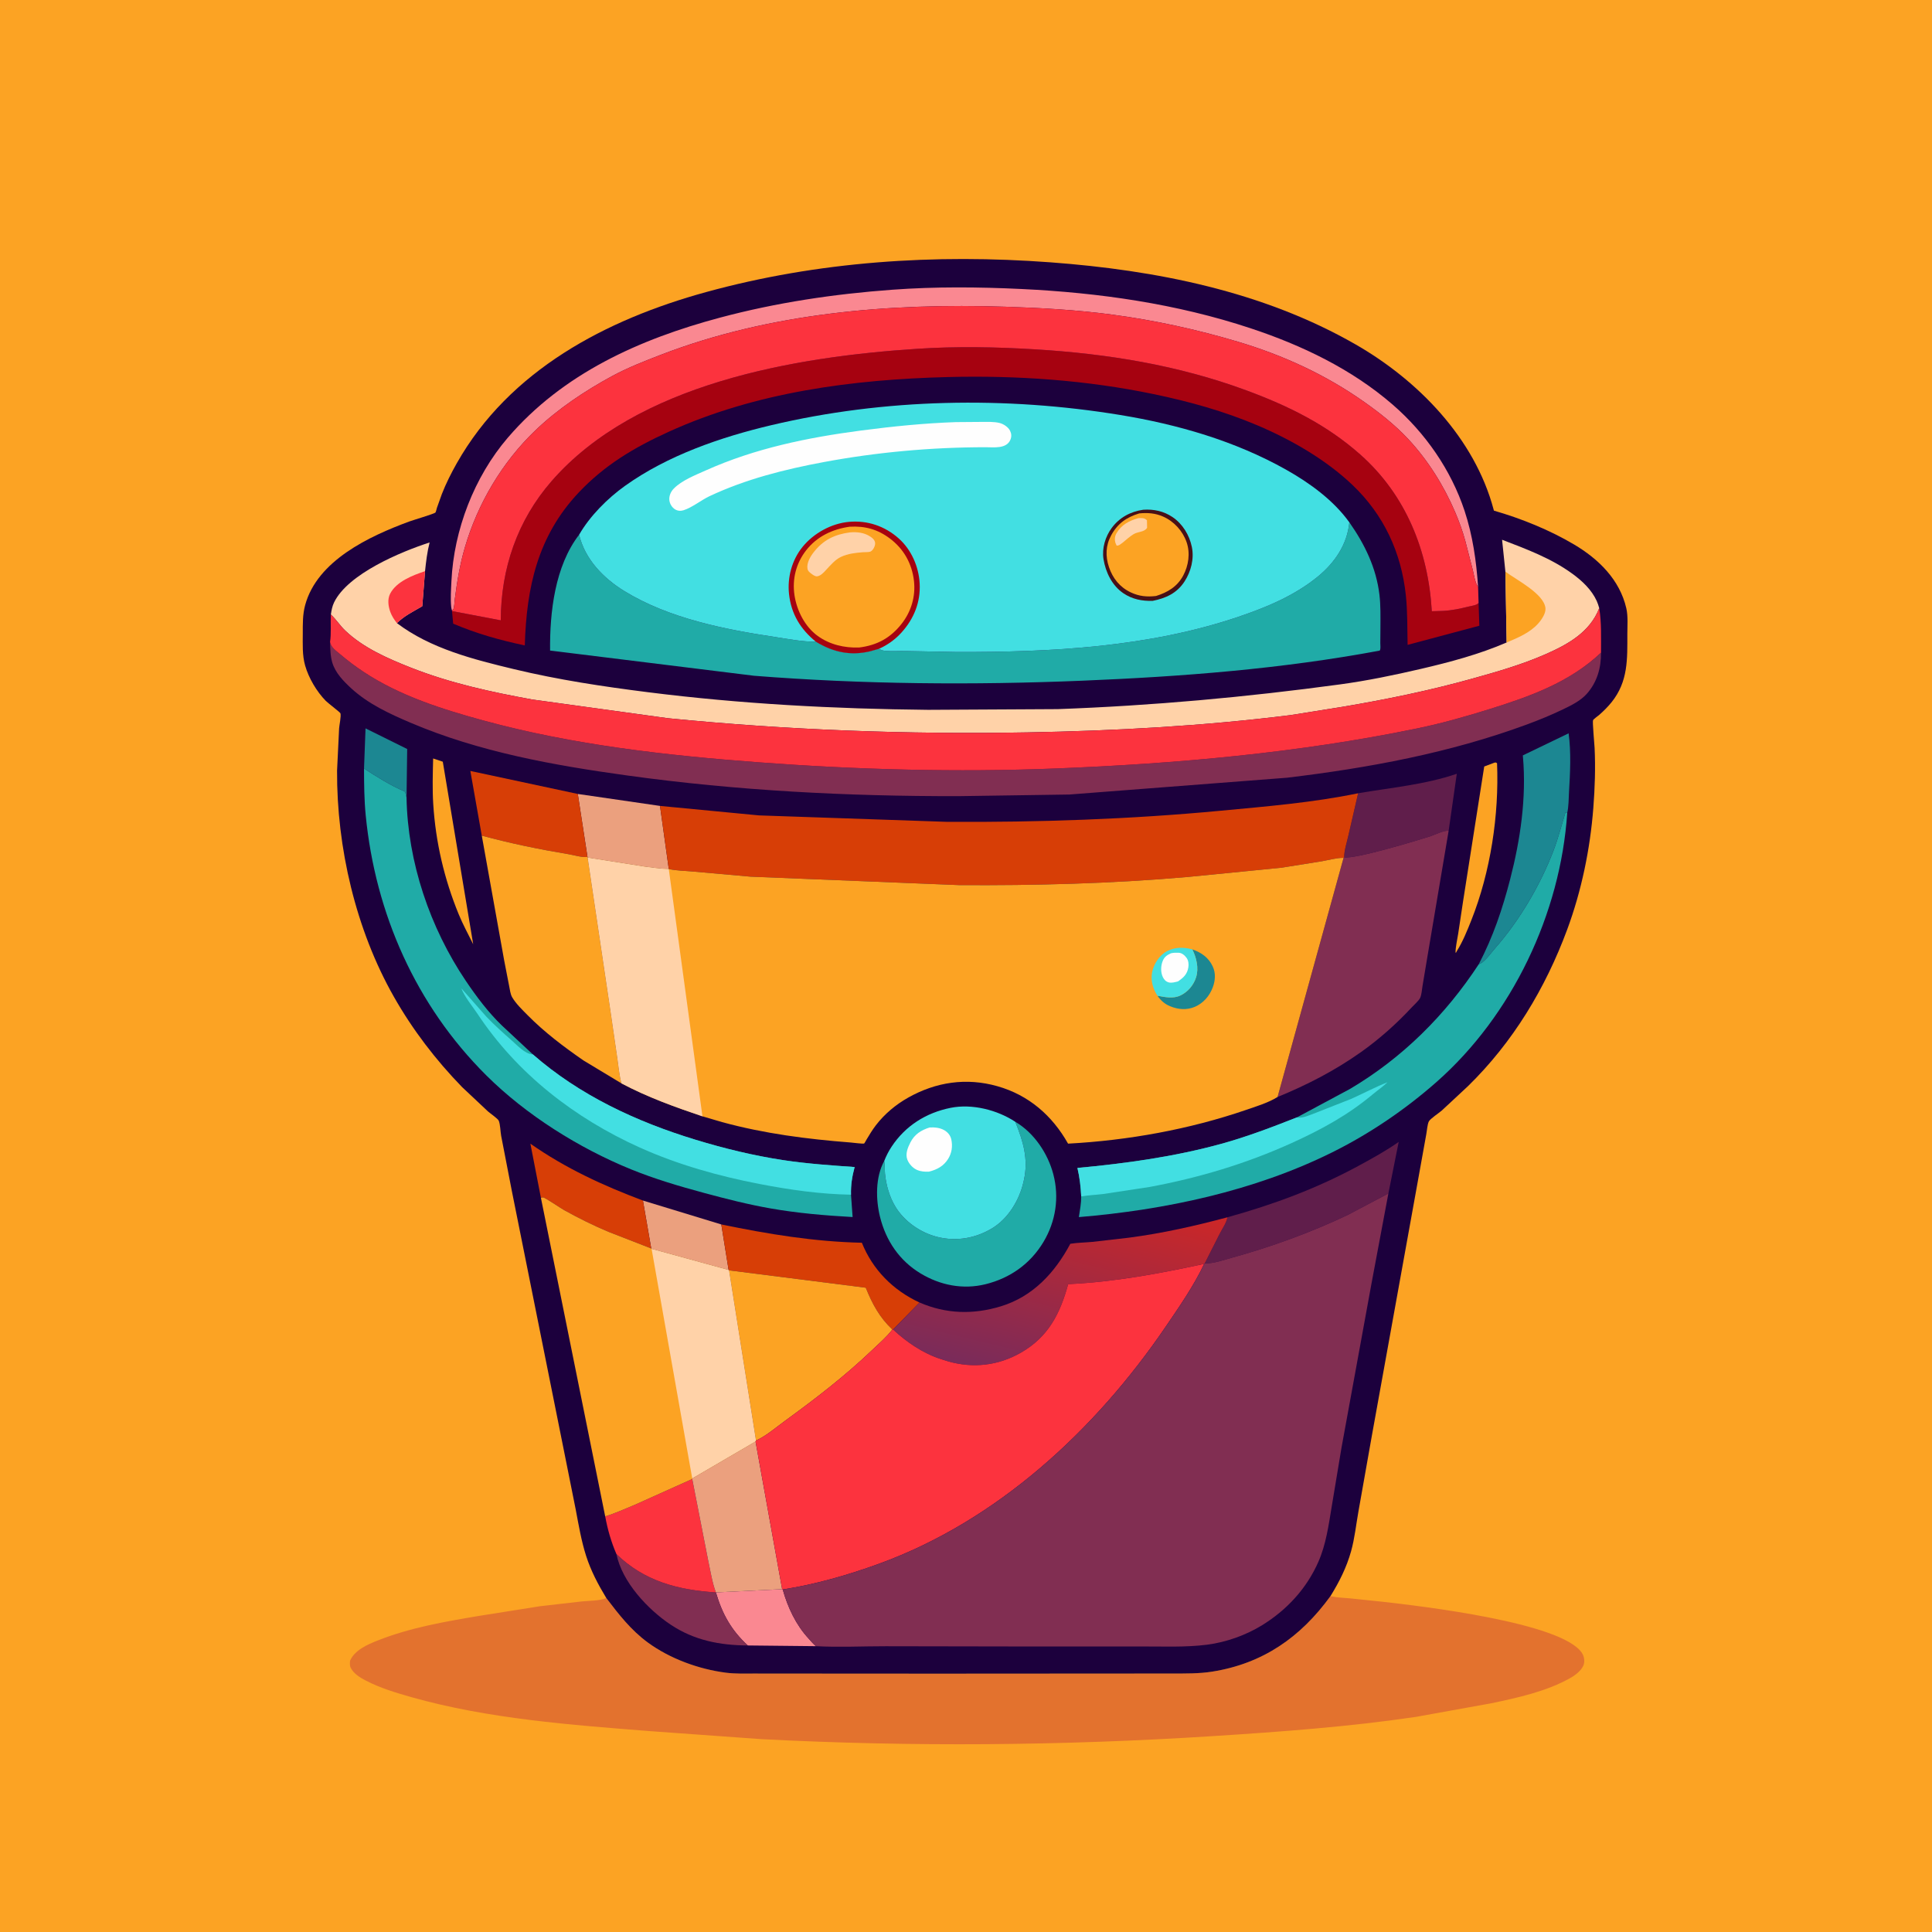 <svg version="1.1" xmlns="http://www.w3.org/2000/svg" style="display: block;" viewBox="0 0 2048 2048" width="1024" height="1024">
<defs>
	<linearGradient id="Gradient1" gradientUnits="userSpaceOnUse" x1="1145.85" y1="1257.36" x2="1097.06" y2="1462.9">
		<stop class="stop0" offset="0" stop-opacity="1" stop-color="rgb(204,39,39)"/>
		<stop class="stop1" offset="1" stop-opacity="1" stop-color="rgb(122,43,90)"/>
	</linearGradient>
</defs>
<path transform="translate(0,0)" fill="rgb(252,163,35)" d="M -0 -0 L 2048 0 L 2048 2048 L -0 2048 L -0 -0 z"/>
<path transform="translate(0,0)" fill="rgb(227,114,46)" d="M 1410.34 1691.96 L 1411.17 1692.16 C 1417.75 1693.62 1424.82 1693.74 1431.54 1694.38 L 1465.84 1697.96 C 1504.58 1702.36 1655.82 1719.7 1676.96 1752.26 C 1679.03 1755.45 1679.89 1759.8 1679.08 1763.53 C 1677.71 1769.89 1670.24 1775.53 1664.94 1778.56 C 1639.76 1792.92 1608.87 1799.64 1580.73 1805.57 L 1500.5 1820.04 C 1429.24 1830.54 1357.56 1835.74 1285.72 1840.35 C 1126.72 1850.54 966.236 1851.85 807.116 1843.57 L 689.445 1835.11 C 605.183 1828.46 517.527 1822.08 435.914 1799 C 419.446 1794.34 403.037 1789.37 387.77 1781.48 C 381.805 1778.4 375.033 1774.27 371.838 1768.11 C 370.6 1765.72 370.886 1763.1 371.054 1760.5 C 375.948 1749.18 389.469 1743.31 400.281 1739.02 C 434.753 1725.35 471.607 1718.98 508 1712.88 L 572.428 1702.67 L 616.498 1697.6 C 624.388 1696.77 635.593 1697.06 642.722 1694 C 655.978 1711.39 668.773 1727.96 686.605 1741.04 C 710.095 1758.27 740.67 1769.41 769.479 1773.12 C 779.44 1774.41 789.667 1774.03 799.694 1774.03 L 843.921 1774.07 L 994.381 1774.16 L 1185.91 1774.04 L 1241.97 1774.01 C 1256.3 1773.98 1270.84 1774.24 1285.03 1771.99 C 1338.75 1763.45 1378.68 1735.58 1410.34 1691.96 z"/>
<path transform="translate(0,0)" fill="rgb(28,0,61)" d="M 642.722 1694 C 634.025 1679.62 626.376 1665.19 621.249 1649.13 C 616.172 1633.23 613.377 1616.45 610.273 1600.09 L 598.521 1541.41 L 542.65 1262.86 L 531.228 1203.92 C 530.438 1199.67 530.321 1191.54 528.629 1187.89 C 527.646 1185.76 519.591 1180.19 517.333 1178.21 L 489.876 1152.4 C 461.846 1123.56 437.371 1091.56 417.5 1056.56 C 377.136 985.473 356.845 898.367 357.307 816.82 L 359.473 772.052 C 359.746 768.309 361.743 759.42 360.896 756.161 C 360.62 755.099 347.479 745.153 345.324 742.94 C 335.66 733.018 327.259 718.852 323.451 705.5 C 320.325 694.539 320.949 682.924 320.966 671.636 C 320.981 661.321 320.74 651.522 323.466 641.461 C 336.291 594.123 391.604 568.408 433.668 552.872 C 437.477 551.465 460.438 544.594 461.532 543.362 C 462.171 542.642 462.769 539.499 463.157 538.331 L 468.38 523.723 C 472.784 512.475 478.291 501.509 484.241 491.005 C 540.088 392.406 642.341 338.799 748.475 309.622 C 867.234 276.975 990.964 268.972 1113.52 278.075 C 1225.26 286.375 1338.53 308.686 1436.7 364.94 C 1503.1 402.991 1563.19 464.506 1583.31 540.187 L 1583.59 541.285 C 1612.66 549.674 1642.49 561.717 1668.53 577.143 C 1694.59 592.576 1716.99 614.52 1723.95 644.764 C 1725.92 653.311 1725.06 663.301 1725.05 672.069 C 1725.05 698.632 1726.02 722.395 1708.32 744.392 C 1704.38 749.291 1700.02 753.619 1695.31 757.77 C 1693.96 758.953 1689.38 762.077 1688.69 763.492 C 1687.93 765.041 1690.15 788.764 1690.33 792.6 C 1691.37 813.82 1690.63 835.323 1688.99 856.5 C 1685.61 900.049 1676.48 944.332 1661.3 985.326 C 1638.21 1047.68 1603.75 1104.86 1555.98 1151.5 L 1528.27 1177.29 C 1525.39 1179.81 1516.22 1185.81 1514.67 1188.71 C 1513.07 1191.73 1512.61 1198.81 1511.91 1202.38 L 1501.42 1260.64 L 1454.34 1521.27 L 1440.04 1602 C 1437.5 1616.11 1436.05 1630.65 1432.18 1644.47 C 1427.36 1661.67 1419.71 1676.83 1410.34 1691.96 C 1378.68 1735.58 1338.75 1763.45 1285.03 1771.99 C 1270.84 1774.24 1256.3 1773.98 1241.97 1774.01 L 1185.91 1774.04 L 994.381 1774.16 L 843.921 1774.07 L 799.694 1774.03 C 789.667 1774.03 779.44 1774.41 769.479 1773.12 C 740.67 1769.41 710.095 1758.27 686.605 1741.04 C 668.773 1727.96 655.978 1711.39 642.722 1694 z"/>
<path transform="translate(0,0)" fill="rgb(28,135,146)" d="M 385.876 814.665 L 387.48 772.116 L 431.636 793.976 L 430.952 845.546 C 430.478 843.263 430.136 841.063 429 838.995 C 413.801 832.611 399.676 823.585 385.876 814.665 z"/>
<path transform="translate(0,0)" fill="rgb(252,163,35)" d="M 459.148 804.001 L 469.382 807.457 L 501.613 1000.95 C 496.368 990.367 490.666 979.955 486.187 969.022 C 470.85 931.581 461.842 892.857 459.264 852.5 C 458.235 836.391 458.772 820.125 459.148 804.001 z"/>
<path transform="translate(0,0)" fill="rgb(252,163,35)" d="M 1584.02 808.5 C 1586 808.146 1585.02 808.023 1586.93 809 C 1589.18 863.905 1580.03 924.259 1559.7 975.429 C 1555.31 986.456 1550.5 998.464 1544.11 1008.5 C 1543.58 1009.81 1544.02 1009.34 1542.92 1010 C 1542.96 1003.42 1544.73 996.268 1545.75 989.727 L 1550.87 955.746 L 1573.34 812.528 L 1584.02 808.5 z"/>
<path transform="translate(0,0)" fill="rgb(235,160,126)" d="M 681.55 1272.63 L 764.616 1297.96 L 772.362 1346.26 L 690.713 1323.86 L 690.341 1323.43 L 681.55 1272.63 z"/>
<path transform="translate(0,0)" fill="rgb(250,136,145)" d="M 829.095 1684.59 L 829.711 1684.92 C 835.033 1703.88 843.711 1722.47 857.222 1737.02 C 859.597 1739.58 862.206 1742.94 864.992 1745.01 L 792.697 1744.26 C 775.123 1728.08 765.568 1710.77 758.872 1688.01 L 829.095 1684.59 z"/>
<path transform="translate(0,0)" fill="rgb(129,46,82)" d="M 653.441 1647.37 C 682.818 1676.07 718.702 1685.48 758.872 1688.01 C 765.568 1710.77 775.123 1728.08 792.697 1744.26 C 763.042 1744.05 736.081 1738.92 711.006 1722.26 C 686.688 1706.09 659.436 1676.98 653.441 1647.37 z"/>
<path transform="translate(0,0)" fill="rgb(215,62,6)" d="M 573.409 1269.81 L 562.234 1212.35 C 599.39 1238.36 639.192 1256.74 681.55 1272.63 L 690.341 1323.43 L 645.427 1305.94 C 629.216 1299.22 613.39 1291.28 598.031 1282.79 C 594.538 1280.86 577.805 1269.48 575.794 1269.28 C 574.984 1269.2 574.204 1269.64 573.409 1269.81 z"/>
<path transform="translate(0,0)" fill="rgb(235,160,126)" d="M 612.494 841.62 L 699.628 854.305 L 708.931 921.179 C 700.595 921.098 692.168 919.717 683.893 918.723 L 622.95 909.121 L 622.745 908.262 L 612.494 841.62 z"/>
<path transform="translate(0,0)" fill="rgb(96,30,75)" d="M 1439.66 840.894 C 1474.42 834.948 1510.75 831.721 1544.27 820.238 L 1535.61 880.771 C 1531.22 879.665 1520.55 885.138 1515.78 886.64 C 1501.39 891.163 1435.87 911.039 1424.87 908.769 C 1424.8 901.807 1427.63 893.235 1429.17 886.417 L 1439.66 840.894 z"/>
<path transform="translate(0,0)" fill="rgb(215,62,6)" d="M 510.702 885.797 L 498.584 817.244 L 612.494 841.62 L 622.745 908.262 C 617.911 909.337 608.237 906.415 603.13 905.566 C 571.692 900.338 541.471 894.133 510.702 885.797 z"/>
<path transform="translate(0,0)" fill="rgb(28,135,146)" d="M 1567.54 1022.15 C 1582.76 992.921 1592.62 963.811 1600.84 931.982 C 1611.66 890.131 1618.17 845.704 1614.4 802.429 L 1614.25 800.762 L 1662.81 777.354 C 1665.54 797.712 1664.44 819.081 1663.22 839.538 C 1662.78 846.796 1662.95 854.642 1661.33 861.702 L 1659.51 861.015 C 1655.3 874.768 1651.76 888.663 1646.6 902.113 C 1632.63 938.48 1610.76 975.719 1585.01 1005 C 1581.17 1009.38 1574.37 1019.02 1569.24 1021.42 L 1567.54 1022.15 z"/>
<path transform="translate(0,0)" fill="rgb(96,30,75)" d="M 1301.18 1290.36 C 1350.24 1276.75 1395.91 1259.83 1440.71 1235.5 C 1454.98 1227.75 1469.36 1219.8 1482.68 1210.48 L 1471.74 1265.15 L 1428.4 1288.03 C 1389.15 1306.6 1347.77 1321.69 1305.91 1333.21 C 1297.43 1335.55 1285.88 1339.65 1277.1 1339.21 L 1292.96 1307.8 C 1295.74 1302.38 1300.06 1296.36 1301.18 1290.36 z"/>
<path transform="translate(0,0)" fill="rgb(252,51,62)" d="M 733.784 1567.81 L 750.797 1654.71 C 753.154 1665.53 754.972 1677.66 758.872 1688.01 C 718.702 1685.48 682.818 1676.07 653.441 1647.37 C 647.743 1634.23 644.167 1621.46 641.533 1607.44 C 652.223 1604.16 662.66 1599.35 673 1595.13 L 733.784 1567.81 z"/>
<path transform="translate(0,0)" fill="rgb(215,62,6)" d="M 764.616 1297.96 C 814.38 1308.2 862.665 1316.22 913.597 1317.36 C 925.134 1346.04 946.701 1367.77 974.734 1380.72 L 946.699 1409.33 L 945.933 1409.35 C 932.324 1396.53 924.611 1382.13 917.746 1365.03 L 772.796 1346.62 L 772.362 1346.26 L 764.616 1297.96 z"/>
<path transform="translate(0,0)" fill="rgb(235,160,126)" d="M 733.786 1567.16 L 800.888 1527.96 L 829.095 1684.59 L 758.872 1688.01 C 754.972 1677.66 753.154 1665.53 750.797 1654.71 L 733.784 1567.81 L 733.786 1567.16 z"/>
<path transform="translate(0,0)" fill="rgb(32,171,167)" d="M 1076.25 1189.15 C 1096.17 1200.81 1110.78 1222.69 1116.57 1244.78 C 1123.02 1269.39 1119.14 1294.79 1106.11 1316.53 C 1092.25 1339.68 1070.79 1354.86 1044.78 1361.31 C 1020.82 1367.25 996.62 1362.46 975.732 1349.82 C 953.375 1336.29 939.118 1315.17 932.875 1290 C 928.287 1271.5 927.854 1247.88 937.3 1230.72 C 938.199 1235.05 937.719 1239.6 938.121 1244 C 939.218 1256 942.909 1268.82 949.158 1279.13 C 958.695 1294.88 975.836 1306.72 993.583 1311.19 C 1013.9 1316.31 1034.8 1312.57 1052.46 1301.55 C 1069.13 1291.15 1080.68 1271.77 1084.94 1252.9 L 1085.35 1251.01 C 1090.42 1228.7 1084.51 1209.64 1076.25 1189.15 z"/>
<path transform="translate(0,0)" fill="url(#Gradient1)" d="M 1301.18 1290.36 C 1300.06 1296.36 1295.74 1302.38 1292.96 1307.8 L 1277.1 1339.21 L 1276.47 1339.75 C 1229.09 1350.01 1180.84 1359.04 1132.31 1361.23 C 1123.72 1392.62 1111.25 1417.31 1081.97 1434.01 C 1058.16 1447.59 1031.54 1450.72 1005.04 1443.11 L 997.159 1440.62 C 978.373 1434.54 961.029 1422.75 946.699 1409.33 L 974.734 1380.72 C 1002.96 1392.89 1031.52 1393.69 1060.91 1384.76 C 1094.96 1374.42 1118.28 1349.01 1134.59 1318.46 C 1142.3 1317.23 1150.37 1317.16 1158.16 1316.43 L 1196.53 1312.02 C 1231.85 1307.43 1266.8 1299.56 1301.18 1290.36 z"/>
<path transform="translate(0,0)" fill="rgb(66,223,226)" d="M 937.3 1230.72 C 939.335 1225.47 941.936 1220.37 945.035 1215.66 C 959.703 1193.37 981.688 1179.57 1007.69 1174.35 C 1030.38 1169.79 1057.11 1176.53 1076.25 1189.15 C 1084.51 1209.64 1090.42 1228.7 1085.35 1251.01 L 1084.94 1252.9 C 1080.68 1271.77 1069.13 1291.15 1052.46 1301.55 C 1034.8 1312.57 1013.9 1316.31 993.583 1311.19 C 975.836 1306.72 958.695 1294.88 949.158 1279.13 C 942.909 1268.82 939.218 1256 938.121 1244 C 937.719 1239.6 938.199 1235.05 937.3 1230.72 z"/>
<path transform="translate(0,0)" fill="rgb(254,254,254)" d="M 985.498 1195.15 C 990.809 1194.91 996.292 1195.37 1001 1198.08 C 1004.73 1200.22 1007.5 1203.58 1008.42 1207.82 C 1009.99 1215.05 1008.96 1222.23 1005.05 1228.5 C 1000.23 1236.22 993.234 1239.87 984.658 1242.03 C 980.263 1242.17 976.117 1241.93 972.024 1240.14 C 967.563 1238.19 963.522 1233.74 961.808 1229.21 C 959.499 1223.11 962.287 1216.45 965.071 1211 C 969.488 1202.35 976.516 1197.94 985.498 1195.15 z"/>
<path transform="translate(0,0)" fill="rgb(252,163,35)" d="M 772.796 1346.62 L 917.746 1365.03 C 924.611 1382.13 932.324 1396.53 945.933 1409.35 C 939.829 1417.37 931.69 1424.26 924.416 1431.21 C 895.352 1458.96 864.566 1482.56 832.151 1506.16 C 822.747 1513.01 811.907 1522.38 801.355 1527.03 L 772.796 1346.62 z"/>
<path transform="translate(0,0)" fill="rgb(252,163,35)" d="M 510.702 885.797 C 541.471 894.133 571.692 900.338 603.13 905.566 C 608.237 906.415 617.911 909.337 622.745 908.262 L 622.95 909.121 L 647.928 1077.04 L 654.375 1121.3 C 655.635 1130.3 656.503 1139.63 658.789 1148.42 L 618.557 1124.16 C 597.57 1109.62 577.084 1094.21 559.136 1075.99 C 553.445 1070.22 547.123 1064.22 542.962 1057.22 C 540.98 1053.88 540.473 1048.81 539.678 1045 L 534.435 1018.02 L 510.702 885.797 z"/>
<path transform="translate(0,0)" fill="rgb(250,136,145)" d="M 479.172 647.258 C 478.775 645.967 478.435 644.853 478.302 643.5 C 477.425 634.627 478.106 624.977 478.526 616.069 C 481.085 561.772 502.734 505.516 538.123 464.187 C 596.637 395.85 678.093 359.434 763.328 336.677 C 823.224 320.685 884.2 311.632 946 307.109 C 991.469 303.781 1037.3 304.174 1082.81 306.351 C 1165.19 310.292 1247.11 321.964 1325.58 347.95 C 1380.01 365.975 1432.82 391.202 1476.43 429.029 C 1510.86 458.901 1538.15 498.08 1552.5 541.482 C 1561.16 567.678 1564.98 594.751 1566.84 622.178 L 1566.11 621.022 C 1563.45 616.523 1562.46 609.343 1561.22 604.269 L 1553.25 573.303 C 1550.47 563.042 1546.7 552.692 1542.53 542.912 C 1530.54 514.829 1513.58 487.702 1492.71 465.351 C 1478.77 450.43 1462.64 437.735 1446 425.994 C 1405.09 397.129 1360.15 376.516 1312.21 362.224 C 1268.61 349.223 1223.96 339.482 1178.85 333.479 C 1141.3 328.481 1103.35 326.367 1065.5 325.142 C 942.886 321.173 815.837 331.657 700.574 376.085 C 683.063 382.835 665.19 389.814 648.666 398.772 C 619.732 414.458 591 433.684 567.233 456.503 C 532.215 490.124 506.409 533.764 492.772 580.328 C 487.492 598.358 484.531 616.396 482.121 634.993 C 481.787 637.569 481.661 643.514 480.549 645.714 C 480.238 646.329 479.631 646.743 479.172 647.258 z"/>
<path transform="translate(0,0)" fill="rgb(129,46,82)" d="M 1424.87 908.769 C 1435.87 911.039 1501.39 891.163 1515.78 886.64 C 1520.55 885.138 1531.22 879.665 1535.61 880.771 L 1512.45 1018.09 L 1507.9 1045.32 C 1507.34 1048.81 1506.91 1054.87 1505.35 1057.92 C 1503.81 1060.95 1499.2 1064.96 1496.73 1067.62 C 1480.41 1085.22 1461.96 1101.64 1442.37 1115.49 C 1414.83 1134.97 1385.45 1150.09 1354.27 1162.86 L 1424.24 909.361 L 1424.87 908.769 z"/>
<path transform="translate(0,0)" fill="rgb(32,171,167)" d="M 1567.54 1022.15 L 1569.24 1021.42 C 1574.37 1019.02 1581.17 1009.38 1585.01 1005 C 1610.76 975.719 1632.63 938.48 1646.6 902.113 C 1651.76 888.663 1655.3 874.768 1659.51 861.015 L 1661.33 861.702 C 1654.21 968.315 1603.09 1076.28 1522.6 1147.12 C 1489.23 1176.49 1451.49 1202.08 1411.62 1221.81 C 1329.13 1262.64 1234.86 1282.58 1143.65 1290.18 C 1144.75 1282.99 1146.16 1275.55 1146.12 1268.26 C 1145.64 1257.86 1144.49 1248.21 1142.12 1238.06 C 1193.52 1233.31 1245 1226.17 1294.85 1212.44 C 1322.06 1204.94 1348.55 1194.8 1374.79 1184.47 L 1431.04 1154.32 C 1486.68 1121.43 1532.25 1075.97 1567.54 1022.15 z"/>
<path transform="translate(0,0)" fill="rgb(66,223,226)" d="M 1374.79 1184.47 C 1380.88 1185.84 1388.98 1181.7 1394.98 1179.56 L 1432.64 1164.72 C 1445.38 1158.96 1457.86 1152.35 1470.84 1147.19 C 1466 1151.93 1460.57 1155.5 1455.41 1159.83 C 1428.84 1182.08 1400.82 1197.32 1369.38 1211.59 C 1320.88 1233.6 1270.87 1248.51 1218.53 1258.25 L 1169.42 1265.71 C 1161.64 1266.64 1153.85 1266.94 1146.12 1268.26 C 1145.64 1257.86 1144.49 1248.21 1142.12 1238.06 C 1193.52 1233.31 1245 1226.17 1294.85 1212.44 C 1322.06 1204.94 1348.55 1194.8 1374.79 1184.47 z"/>
<path transform="translate(0,0)" fill="rgb(32,171,167)" d="M 385.876 814.665 C 399.676 823.585 413.801 832.611 429 838.995 C 430.136 841.063 430.478 843.263 430.952 845.546 C 432.176 913.896 455.816 983.522 493.907 1039.93 C 505.184 1056.64 517.421 1072.95 531.939 1086.99 L 564.873 1117.72 C 614.483 1161.11 674.605 1189.07 737.225 1208.15 C 767.828 1217.47 798.625 1224.98 830.274 1229.79 C 855.37 1233.6 880.659 1235.33 905.958 1237.11 C 903.287 1246.84 901.798 1256.31 902.1 1266.43 L 903.805 1290.12 C 874.68 1288.49 845.764 1286.04 817 1281.01 C 793.109 1276.82 769.798 1270.89 746.399 1264.57 C 720.263 1257.51 693.888 1249.73 668.812 1239.5 C 613.759 1217.04 557.822 1182.03 515.47 1139.91 C 440.918 1065.75 397.918 968.549 387.671 864.32 C 386.046 847.786 385.929 831.265 385.876 814.665 z"/>
<path transform="translate(0,0)" fill="rgb(66,223,226)" d="M 902.1 1266.43 C 869.248 1265.85 837.231 1261.27 805 1255.05 C 761.8 1246.73 718.498 1234.57 678.289 1216.47 C 609.205 1185.37 548.145 1138.13 506.095 1074.6 C 500.596 1066.29 492.554 1056.91 489.061 1047.7 L 515.57 1077.72 C 524.185 1086.79 533.6 1095.12 542.96 1103.41 C 548.618 1108.42 556.252 1116.8 563.942 1117.65 L 564.873 1117.72 C 614.483 1161.11 674.605 1189.07 737.225 1208.15 C 767.828 1217.47 798.625 1224.98 830.274 1229.79 C 855.37 1233.6 880.659 1235.33 905.958 1237.11 C 903.287 1246.84 901.798 1256.31 902.1 1266.43 z"/>
<path transform="translate(0,0)" fill="rgb(129,46,82)" d="M 349.87 680.584 C 351.115 686.706 356.068 689.649 360.582 693.5 C 368.68 700.409 376.947 706.598 385.83 712.466 C 423.955 737.648 469.016 751.923 512.754 763.829 C 607.947 789.742 705.883 800.712 804 808.066 C 908.272 815.88 1013.97 818.745 1118.5 814.642 C 1246.85 809.604 1376.2 798.11 1502.13 772.187 C 1527.98 766.865 1553.26 759.684 1578.45 751.833 C 1621.42 738.437 1663.93 723.355 1697.13 691.835 C 1697.32 707.945 1692.95 723.288 1682.01 735.535 C 1675.54 742.79 1665.89 747.594 1657.2 751.772 C 1644.6 757.829 1631.64 763.171 1618.52 768.003 C 1536.43 798.247 1450.93 814.009 1364.36 824.41 L 1133.52 842.227 L 1015.75 843.957 C 898.169 844.136 781.53 838.204 665 822.061 C 586.87 811.238 507.943 797.154 435 766.038 C 412.738 756.542 390.262 746.163 372.258 729.597 C 364.074 722.067 355.467 713.231 352.223 702.318 C 350.134 695.29 350.143 687.853 349.87 680.584 z"/>
<path transform="translate(0,0)" fill="rgb(166,2,16)" d="M 479.158 647.77 L 530.845 657.58 C 530.959 602.696 548.437 551.63 584.664 510.055 C 675.009 406.372 842.357 378.235 972.373 369.733 C 1014.13 367.002 1055.62 367.786 1097.34 370.324 C 1174.12 374.992 1248.82 387.083 1321.19 413.806 C 1365.56 430.191 1406.14 450.088 1441.85 481.727 C 1490.44 524.773 1514.08 584.113 1517.78 647.934 L 1529.27 647.608 C 1539.37 647.1 1547.82 645.188 1557.58 642.816 C 1560.72 642.054 1565.12 641.663 1567.36 639.194 L 1568.17 663.299 L 1492.13 683.589 C 1491.7 666.105 1492.12 647.986 1490.22 630.628 C 1485.3 585.442 1466.88 545.797 1433.89 514.277 C 1405.61 487.26 1368.77 466.095 1333 450.923 C 1297.42 435.831 1260.79 425.657 1223 417.795 C 1151.37 402.892 1077.86 397.841 1004.77 399.684 C 903.958 402.226 801.307 415.598 708.833 457.71 C 672.396 474.303 641.089 492.802 613.412 522.151 C 569.878 568.317 558.101 622.704 556.305 684.178 C 529.786 678.556 505.316 671.709 480.367 661.097 L 479.158 647.77 z"/>
<path transform="translate(0,0)" fill="rgb(255,210,168)" d="M 1595.78 605.976 L 1592.27 572.156 C 1618.03 582.039 1644.38 591.832 1666.84 608.235 C 1677.32 615.891 1687.09 625.068 1692.6 637.035 C 1693.73 639.509 1694.53 642.079 1695.25 644.699 C 1685.33 670.223 1661.99 683.115 1638.12 693.598 C 1613.08 704.596 1586.42 712.211 1560.12 719.534 C 1514.96 732.107 1469.34 741.447 1423.13 749.24 L 1368 758.045 C 1275.55 769.63 1182.12 774.694 1089.01 776.364 C 961.597 778.649 834.818 773.885 708 761.345 L 564.398 741.528 C 520.652 733.601 477.016 724.098 435.547 707.718 C 411.093 698.058 385.297 686.862 366.016 668.506 C 360.442 663.2 356.432 656.718 350.726 651.395 C 351.381 646.971 352.192 642.555 354.17 638.5 C 368.909 608.287 424.872 584.868 455.414 575.04 C 452.816 585.086 451.668 595.18 450.558 605.475 L 447.63 642.632 C 438.672 647.903 428.041 653.038 420.796 660.561 C 456.345 687.56 502.272 699.112 545.035 709.384 C 591.946 720.651 639.171 727.747 687.004 733.79 C 785.433 746.226 884.557 751.446 983.718 752.451 L 1121.21 751.703 C 1221.53 748.06 1320.94 739.015 1420.41 725.5 C 1449.38 721.564 1477.53 715.724 1505.97 709.108 C 1536.88 701.918 1567.9 693.657 1597.1 681.061 L 1595.78 605.976 z"/>
<path transform="translate(0,0)" fill="rgb(252,51,62)" d="M 420.796 660.561 C 417.896 656.954 415.334 653.05 413.75 648.669 C 411.58 642.664 410.546 635.302 413.533 629.429 C 420.12 616.48 437.479 609.821 450.558 605.475 L 447.63 642.632 C 438.672 647.903 428.041 653.038 420.796 660.561 z"/>
<path transform="translate(0,0)" fill="rgb(252,163,35)" d="M 1595.78 605.976 C 1607.33 614.674 1636.6 629.236 1638.25 644.611 C 1638.86 650.258 1633.89 657.298 1630.2 661.334 C 1621.53 670.827 1608.76 676.188 1597.1 681.061 L 1595.78 605.976 z"/>
<path transform="translate(0,0)" fill="rgb(252,163,35)" d="M 573.409 1269.81 C 574.204 1269.64 574.984 1269.2 575.794 1269.28 C 577.805 1269.48 594.538 1280.86 598.031 1282.79 C 613.39 1291.28 629.216 1299.22 645.427 1305.94 L 690.341 1323.43 L 690.713 1323.86 L 772.362 1346.26 L 772.796 1346.62 L 801.355 1527.03 L 800.888 1527.96 L 733.786 1567.16 L 733.784 1567.81 L 673 1595.13 C 662.66 1599.35 652.223 1604.16 641.533 1607.44 L 573.409 1269.81 z"/>
<path transform="translate(0,0)" fill="rgb(255,210,168)" d="M 690.713 1323.86 L 772.362 1346.26 L 772.796 1346.62 L 801.355 1527.03 L 800.888 1527.96 L 733.786 1567.16 L 690.713 1323.86 z"/>
<path transform="translate(0,0)" fill="rgb(32,171,167)" d="M 1430.37 553.694 C 1446.75 577.016 1458.9 601.988 1462.28 630.561 C 1463.6 641.77 1463.35 653.37 1463.31 664.645 L 1463.18 681.597 C 1463.16 683.566 1463.57 686.851 1463.04 688.702 L 1462.53 689.686 C 1358.31 709.135 1253.26 717.206 1147.5 721.561 C 1031.71 726.328 914.921 725.474 799.331 716.335 L 583.111 689.611 C 582.688 649.066 588.207 600.079 613.871 566.843 C 620.177 592.948 639.617 612.945 661.945 626.63 C 709.135 655.553 767.727 667.135 821.862 675.288 C 836.094 677.431 850.421 680.356 864.848 680.228 C 883.162 691.346 901.441 695.409 922.516 690.362 L 931.857 687.715 C 933.56 688.869 935.445 689.593 937.5 689.817 C 944.987 690.633 953.02 689.947 960.577 690.135 L 1014.53 691.151 C 1114.48 691.384 1217.67 686.098 1313.08 653.731 C 1342.98 643.586 1372.36 631.332 1397.02 611.149 C 1414.92 596.494 1428.06 577.214 1430.37 553.694 z"/>
<path transform="translate(0,0)" fill="rgb(215,62,6)" d="M 699.628 854.305 L 804.465 864.349 L 1004.18 871.202 C 1100.72 871.748 1197.86 868.48 1293.99 859.409 C 1342.43 854.84 1391.99 850.771 1439.66 840.894 L 1429.17 886.417 C 1427.63 893.235 1424.8 901.807 1424.87 908.769 L 1424.24 909.361 C 1416.79 909.277 1408.85 911.629 1401.49 912.909 L 1358.27 919.836 L 1258.66 929.655 C 1178.06 936.688 1097.4 938.738 1016.52 938.241 L 795.5 929.285 L 735.289 923.916 C 726.778 923.094 717.177 923.09 708.931 921.179 L 699.628 854.305 z"/>
<path transform="translate(0,0)" fill="rgb(252,51,62)" d="M 1695.25 644.699 C 1697.77 660.155 1697.09 676.227 1697.13 691.835 C 1663.93 723.355 1621.42 738.437 1578.45 751.833 C 1553.26 759.684 1527.98 766.865 1502.13 772.187 C 1376.2 798.11 1246.85 809.604 1118.5 814.642 C 1013.97 818.745 908.272 815.88 804 808.066 C 705.883 800.712 607.947 789.742 512.754 763.829 C 469.016 751.923 423.955 737.648 385.83 712.466 C 376.947 706.598 368.68 700.409 360.582 693.5 C 356.068 689.649 351.115 686.706 349.87 680.584 C 351.232 671.695 350.268 660.575 350.726 651.395 C 356.432 656.718 360.442 663.2 366.016 668.506 C 385.297 686.862 411.093 698.058 435.547 707.718 C 477.016 724.098 520.652 733.601 564.398 741.528 L 708 761.345 C 834.818 773.885 961.597 778.649 1089.01 776.364 C 1182.12 774.694 1275.55 769.63 1368 758.045 L 1423.13 749.24 C 1469.34 741.447 1514.96 732.107 1560.12 719.534 C 1586.42 712.211 1613.08 704.596 1638.12 693.598 C 1661.99 683.115 1685.33 670.223 1695.25 644.699 z"/>
<path transform="translate(0,0)" fill="rgb(252,51,62)" d="M 479.172 647.258 C 479.631 646.743 480.238 646.329 480.549 645.714 C 481.661 643.514 481.787 637.569 482.121 634.993 C 484.531 616.396 487.492 598.358 492.772 580.328 C 506.409 533.764 532.215 490.124 567.233 456.503 C 591 433.684 619.732 414.458 648.666 398.772 C 665.19 389.814 683.063 382.835 700.574 376.085 C 815.837 331.657 942.886 321.173 1065.5 325.142 C 1103.35 326.367 1141.3 328.481 1178.85 333.479 C 1223.96 339.482 1268.61 349.223 1312.21 362.224 C 1360.15 376.516 1405.09 397.129 1446 425.994 C 1462.64 437.735 1478.77 450.43 1492.71 465.351 C 1513.58 487.702 1530.54 514.829 1542.53 542.912 C 1546.7 552.692 1550.47 563.042 1553.25 573.303 L 1561.22 604.269 C 1562.46 609.343 1563.45 616.523 1566.11 621.022 L 1566.84 622.178 L 1567.36 639.194 C 1565.12 641.663 1560.72 642.054 1557.58 642.816 C 1547.82 645.188 1539.37 647.1 1529.27 647.608 L 1517.78 647.934 C 1514.08 584.113 1490.44 524.773 1441.85 481.727 C 1406.14 450.088 1365.56 430.191 1321.19 413.806 C 1248.82 387.083 1174.12 374.992 1097.34 370.324 C 1055.62 367.786 1014.13 367.002 972.373 369.733 C 842.357 378.235 675.009 406.372 584.664 510.055 C 548.437 551.63 530.959 602.696 530.845 657.58 L 479.158 647.77 L 479.172 647.258 z"/>
<path transform="translate(0,0)" fill="rgb(252,51,62)" d="M 946.699 1409.33 C 961.029 1422.75 978.373 1434.54 997.159 1440.62 L 1005.04 1443.11 C 1031.54 1450.72 1058.16 1447.59 1081.97 1434.01 C 1111.25 1417.31 1123.72 1392.62 1132.31 1361.23 C 1180.84 1359.04 1229.09 1350.01 1276.47 1339.75 C 1265.57 1362.9 1249.93 1385.44 1235.53 1406.57 C 1161.13 1515.78 1057.37 1611.96 931.753 1657.66 C 898.638 1669.7 864.55 1679.45 829.711 1684.92 L 829.095 1684.59 L 800.888 1527.96 L 801.355 1527.03 C 811.907 1522.38 822.747 1513.01 832.151 1506.16 C 864.566 1482.56 895.352 1458.96 924.416 1431.21 C 931.69 1424.26 939.829 1417.37 945.933 1409.35 L 946.699 1409.33 z"/>
<path transform="translate(0,0)" fill="rgb(129,46,82)" d="M 1277.1 1339.21 C 1285.88 1339.65 1297.43 1335.55 1305.91 1333.21 C 1347.77 1321.69 1389.15 1306.6 1428.4 1288.03 L 1471.74 1265.15 L 1453.95 1360 L 1421.98 1535 L 1411.64 1597.2 C 1408.41 1616.78 1405.62 1637.14 1397.6 1655.44 C 1385.14 1683.86 1364.23 1706.53 1337.94 1722.76 C 1320.69 1733.41 1299.69 1740.87 1279.55 1743.45 C 1256.49 1746.4 1232.41 1745.23 1209.18 1745.32 L 1089.01 1745.34 L 938.748 1745.08 C 914.362 1745.06 889.302 1746.33 864.992 1745.01 C 862.206 1742.94 859.597 1739.58 857.222 1737.02 C 843.711 1722.47 835.033 1703.88 829.711 1684.92 C 864.55 1679.45 898.638 1669.7 931.753 1657.66 C 1057.37 1611.96 1161.13 1515.78 1235.53 1406.57 C 1249.93 1385.44 1265.57 1362.9 1276.47 1339.75 L 1277.1 1339.21 z"/>
<path transform="translate(0,0)" fill="rgb(66,223,226)" d="M 613.871 566.843 C 625.346 546.978 643.884 528.373 662.5 515.054 C 707.643 482.756 763.908 463.416 817.489 450.733 C 937.631 422.292 1065.89 419.934 1187.56 439.915 C 1248.45 449.914 1309.21 467.452 1363.19 497.806 C 1388.25 511.896 1413.42 530.136 1430.37 553.694 C 1428.06 577.214 1414.92 596.494 1397.02 611.149 C 1372.36 631.332 1342.98 643.586 1313.08 653.731 C 1217.67 686.098 1114.48 691.384 1014.53 691.151 L 960.577 690.135 C 953.02 689.947 944.987 690.633 937.5 689.817 C 935.445 689.593 933.56 688.869 931.857 687.715 L 922.516 690.362 C 901.441 695.409 883.162 691.346 864.848 680.228 C 850.421 680.356 836.094 677.431 821.862 675.288 C 767.727 667.135 709.135 655.553 661.945 626.63 C 639.617 612.945 620.177 592.948 613.871 566.843 z"/>
<path transform="translate(0,0)" fill="rgb(72,16,23)" d="M 1211.86 540.338 C 1222.98 539.582 1233.55 541.812 1242.87 548.087 C 1253.65 555.339 1260.83 567.244 1263.42 579.831 C 1266.01 592.396 1262.47 605.985 1255.53 616.575 C 1247.41 628.945 1235.87 634.091 1221.82 636.969 C 1210.69 637.241 1200.23 635.24 1190.9 628.928 C 1178.84 620.777 1172.01 606.673 1169.75 592.664 C 1167.91 581.246 1171.72 568.72 1178.51 559.589 C 1186.77 548.489 1198.31 542.324 1211.86 540.338 z"/>
<path transform="translate(0,0)" fill="rgb(252,163,35)" d="M 1207.65 544.225 C 1216.56 543.375 1224.56 543.925 1232.87 547.56 C 1244.46 552.633 1253.76 562.873 1257.88 574.837 C 1261.85 586.39 1259.92 599.594 1254.22 610.17 C 1247.91 621.887 1237.83 627.888 1225.47 631.767 C 1215.81 632.932 1207.4 632.106 1198.58 627.914 C 1187.08 622.451 1179.54 613.069 1175.55 601.117 C 1171.72 589.678 1172.01 578.242 1177.87 567.5 C 1184.78 554.827 1194.21 548.343 1207.65 544.225 z"/>
<path transform="translate(0,0)" fill="rgb(255,210,168)" d="M 1206.6 549.248 C 1210.54 549.169 1212.91 548.731 1215.81 551.5 L 1215.97 559.5 C 1213.02 564.246 1206.35 563.372 1201.65 566.239 C 1197.56 568.736 1193.76 572.207 1190.05 575.253 C 1187.87 576.754 1186.39 578.493 1183.69 578.369 L 1182.51 575.708 C 1181.33 572.249 1181.64 568.522 1183.47 565.361 C 1188.8 556.141 1196.87 552.064 1206.6 549.248 z"/>
<path transform="translate(0,0)" fill="rgb(254,254,254)" d="M 1013.3 447.448 L 1041.15 447.229 C 1047.17 447.245 1053.6 446.925 1059.5 448.34 C 1063.7 449.349 1068.81 452.694 1070.75 456.699 C 1072.23 459.772 1072.41 462.82 1071.12 466 C 1067.05 476.059 1053.4 474.079 1044.78 474.08 C 987.681 474.086 929.952 479.28 873.828 489.702 C 831.987 497.471 790.502 507.882 751.879 526.079 C 743.023 530.349 733.819 537.896 724.719 540.846 C 721.684 541.83 718.437 541.678 715.629 539.969 C 712.388 537.996 710.066 534.207 709.578 530.5 C 708.971 525.884 711.044 521.212 714.196 517.969 C 722.659 509.257 737.012 503.667 747.99 498.735 C 800.254 475.251 856.266 463.777 912.855 456.366 C 946.297 451.987 979.577 448.626 1013.3 447.448 z"/>
<path transform="translate(0,0)" fill="rgb(166,2,16)" d="M 864.848 680.228 C 848.588 666.991 838.723 650.917 836.409 629.816 C 834.462 612.065 839.478 593.526 850.824 579.632 C 862.634 565.17 881.318 554.834 900 553.187 C 919.571 551.462 937.813 557.62 952.502 570.602 C 965.949 582.486 973.892 600.493 974.876 618.365 C 975.97 638.256 968.848 655.907 955.545 670.591 C 948.886 677.942 940.904 683.669 931.857 687.715 L 922.516 690.362 C 901.441 695.409 883.162 691.346 864.848 680.228 z"/>
<path transform="translate(0,0)" fill="rgb(252,163,35)" d="M 900.637 558.352 L 900.683 558.338 C 916.819 557.415 930.276 561.023 943.338 570.842 C 958.085 581.928 966.864 597.684 968.866 616.019 C 970.654 632.395 965.915 648.303 955.752 661.249 C 943.923 676.317 929.669 684.067 910.62 686.405 C 895.108 686.938 879.491 683.303 866.78 674.105 C 853.198 664.277 844.565 647.096 842.16 630.767 C 839.663 613.804 843.862 597.162 854.424 583.517 C 865.848 568.759 882.431 560.883 900.637 558.352 z"/>
<path transform="translate(0,0)" fill="rgb(255,210,168)" d="M 901.13 564.328 C 908.387 563.781 915.499 564.448 921.798 568.338 C 924.581 570.056 927.527 572.288 927.679 575.907 C 927.804 578.861 925.4 583.687 922.5 584.795 C 920.801 585.444 916.781 585.225 914.75 585.391 C 906.708 586.049 898.924 586.83 891.5 590.318 C 885.158 593.297 880.437 599.096 875.708 604.109 C 873.251 606.809 870.059 610.351 866.292 610.925 C 864.52 611.195 862.424 609.852 861 608.829 C 858.799 607.246 856.398 605.6 855.961 602.891 C 854.97 596.756 858.907 590.067 862.533 585.404 C 872.742 572.276 884.828 566.498 901.13 564.328 z"/>
<path transform="translate(0,0)" fill="rgb(252,163,35)" d="M 708.931 921.179 C 717.177 923.09 726.778 923.094 735.289 923.916 L 795.5 929.285 L 1016.52 938.241 C 1097.4 938.738 1178.06 936.688 1258.66 929.655 L 1358.27 919.836 L 1401.49 912.909 C 1408.85 911.629 1416.79 909.277 1424.24 909.361 L 1354.27 1162.86 C 1344.66 1168.89 1331.72 1172.83 1320.92 1176.54 C 1260.6 1197.23 1195.87 1208.89 1132.19 1212.31 C 1115.43 1182.51 1090.44 1160.8 1057.25 1151.41 C 1024.43 1142.11 992.17 1146.91 962.655 1163.55 C 949.446 1171 937.691 1180.83 928.42 1192.89 C 924.775 1197.63 921.687 1202.78 918.605 1207.9 C 918.279 1208.44 916.432 1211.94 916.027 1212.16 C 915.019 1212.72 903.923 1211.27 901.824 1211.11 C 855.591 1207.51 810.346 1201.73 765.5 1189.49 L 744.626 1183.35 C 715.045 1173.34 686.502 1163.09 658.789 1148.42 C 656.503 1139.63 655.635 1130.3 654.375 1121.3 L 647.928 1077.04 L 622.95 909.121 L 683.893 918.723 C 692.168 919.717 700.595 921.098 708.931 921.179 z"/>
<path transform="translate(0,0)" fill="rgb(28,135,146)" d="M 1263.92 1006.38 C 1273.43 1009.7 1281.2 1015.03 1285.56 1024.5 C 1288.86 1031.65 1288.29 1039.39 1285.59 1046.64 C 1282.23 1055.68 1275.51 1063.5 1266.58 1067.29 C 1257.93 1070.96 1248.87 1070.19 1240.3 1066.63 C 1234.46 1064.21 1230.55 1060.59 1226.93 1055.53 C 1235.14 1056.99 1243.55 1058.96 1251.43 1055.18 C 1259.29 1051.41 1265.37 1044.18 1267.94 1035.86 C 1270.95 1026.15 1268.28 1015.19 1263.92 1006.38 z"/>
<path transform="translate(0,0)" fill="rgb(66,223,226)" d="M 1226.93 1055.53 C 1222.04 1047.9 1219.46 1039.12 1221.41 1030.08 C 1223.25 1021.57 1229.15 1012.39 1237.07 1008.3 C 1245.82 1003.78 1254.67 1003.92 1263.92 1006.38 C 1268.28 1015.19 1270.95 1026.15 1267.94 1035.86 C 1265.37 1044.18 1259.29 1051.41 1251.43 1055.18 C 1243.55 1058.96 1235.14 1056.99 1226.93 1055.53 z"/>
<path transform="translate(0,0)" fill="rgb(254,254,254)" d="M 1241.28 1010.5 C 1243.92 1009.89 1246.8 1009.82 1249.5 1009.97 C 1253.01 1010.16 1255.92 1012.75 1257.9 1015.5 C 1259.89 1018.27 1260.22 1022.22 1259.69 1025.5 C 1258.51 1032.74 1254.51 1036.38 1248.72 1040.33 C 1245.72 1041.09 1242.01 1042.22 1238.92 1041.39 C 1235.93 1040.58 1234 1038.54 1232.68 1035.81 C 1230.23 1030.71 1230.42 1023.95 1232.49 1018.74 C 1234.27 1014.26 1237.05 1012.46 1241.28 1010.5 z"/>
<path transform="translate(0,0)" fill="rgb(255,210,168)" d="M 622.95 909.121 L 683.893 918.723 C 692.168 919.717 700.595 921.098 708.931 921.179 L 744.626 1183.35 C 715.045 1173.34 686.502 1163.09 658.789 1148.42 C 656.503 1139.63 655.635 1130.3 654.375 1121.3 L 647.928 1077.04 L 622.95 909.121 z"/>
</svg>